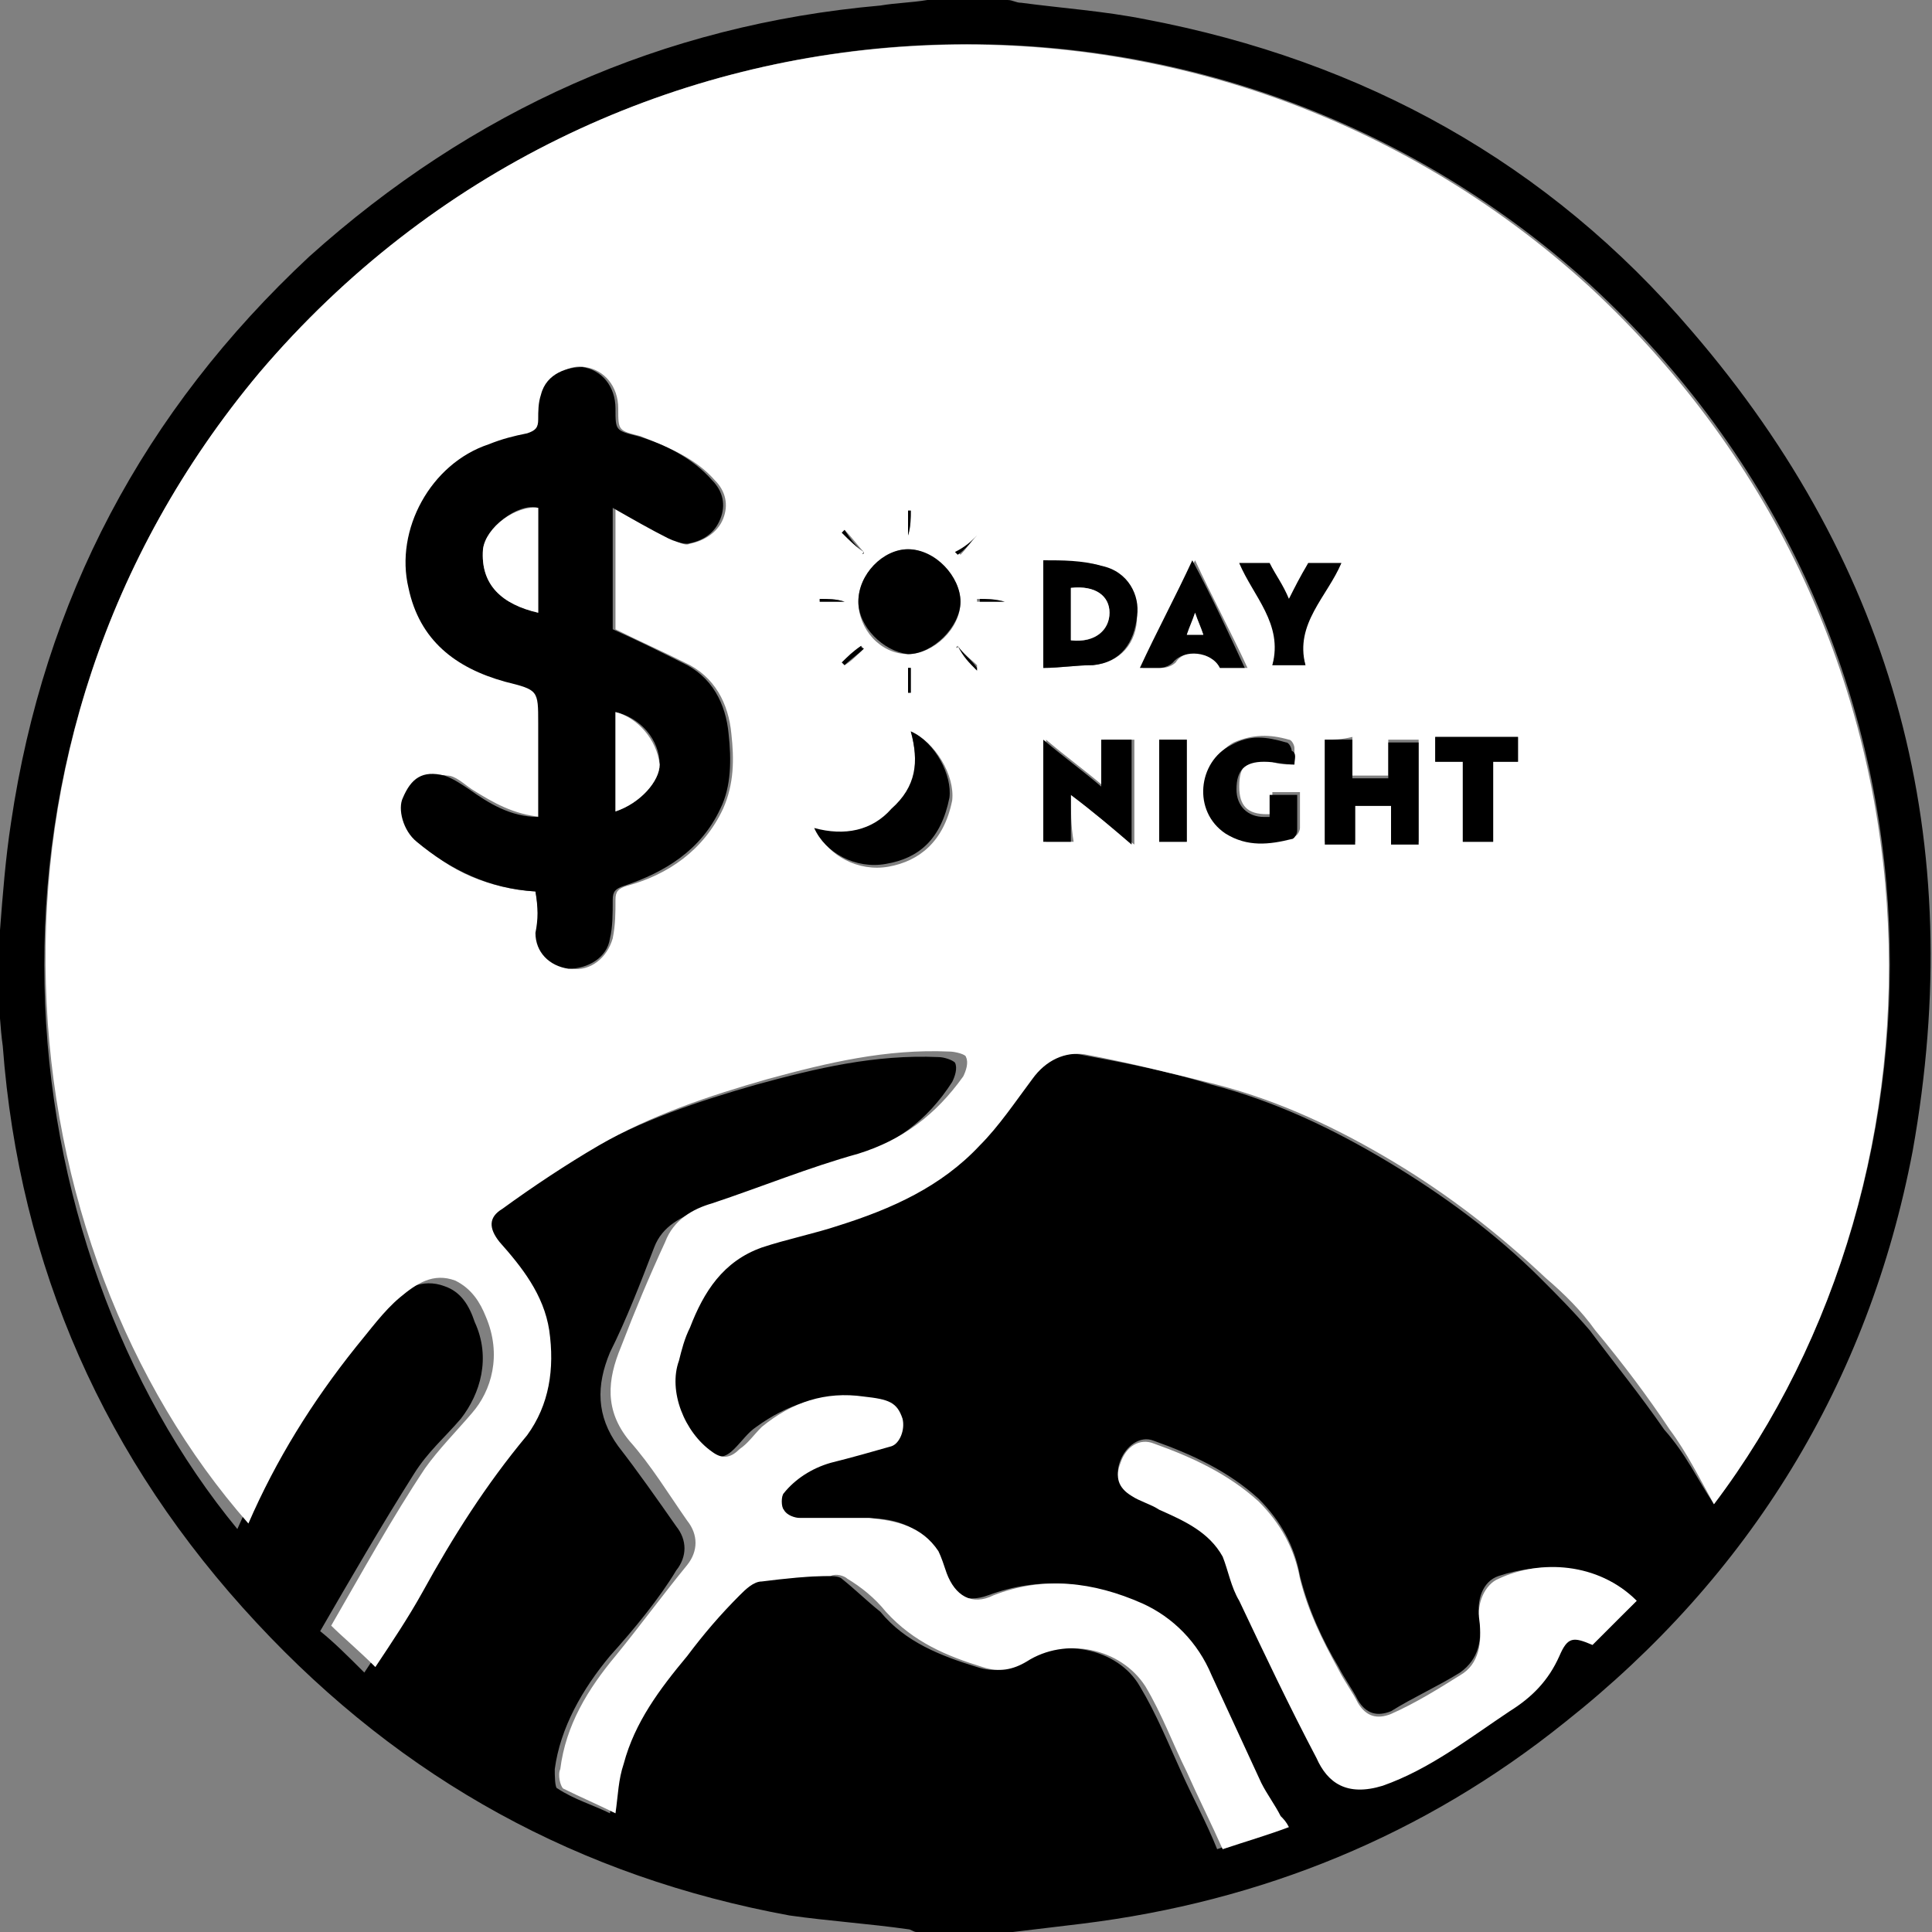 <?xml version="1.0" encoding="utf-8"?>
<!-- Generator: Adobe Illustrator 28.0.0, SVG Export Plug-In . SVG Version: 6.00 Build 0)  -->
<svg version="1.1" id="Layer_1" xmlns="http://www.w3.org/2000/svg" xmlns:xlink="http://www.w3.org/1999/xlink" x="0px" y="0px"
	 viewBox="0 0 70 70" style="enable-background:new 0 0 70 70;" xml:space="preserve">
<rect x="0" y="0" width="70" height="70" fill="#808080" stroke="none"/>
<style type="text/css">
	.st0{fill:#FFFFFF;}
</style>
<g>
	<path d="M33.6,0c1,0,1.9,0,2.9,0c0.2,0,0.3,0.1,0.5,0.1c1.5,0.2,3,0.3,4.5,0.6C49.4,2.2,56.1,5.9,61.3,12c7.4,8.6,10,18.5,8,29.7
		c-1.6,8.4-5.9,15.4-12.6,20.7c-5.1,4.1-11,6.5-17.5,7.3c-0.8,0.1-1.7,0.2-2.5,0.3c-1.2,0-2.3,0-3.5,0c-0.1,0-0.2-0.1-0.3-0.1
		c-1.4-0.2-2.9-0.3-4.3-0.5c-7.6-1.4-14-4.9-19.3-10.6c-5.5-5.9-8.6-12.9-9.2-20.9c-0.1-0.7-0.1-1.3-0.2-2c0-0.6,0-1.2,0-1.8
		c0-0.1,0.1-0.3,0.1-0.4c0.1-1.3,0.2-2.6,0.4-3.9c1.2-8.1,4.8-14.9,10.8-20.5C17.1,4,24,0.9,31.9,0.2C32.5,0.1,33,0.1,33.6,0z
		 M62.1,54.5c9-11.9,9.3-31.5-4.5-44.2C43.7-2.3,21.9-1.2,9.4,13.5C-1.9,27,0.2,45.2,8.6,55.4c1-2.3,2.4-4.4,3.9-6.4
		c0.5-0.6,1-1.2,1.6-1.8c0.5-0.5,1.2-0.9,2-0.6c0.6,0.2,0.9,0.7,1.1,1.3c0.6,1.3,0.2,2.6-0.5,3.5c-0.6,0.7-1.2,1.2-1.7,2
		c-1.2,1.9-2.3,3.8-3.4,5.7c0.5,0.4,1,0.9,1.6,1.5c0.6-0.9,1.2-1.8,1.7-2.7c1.1-2,2.4-3.9,3.8-5.7c0.9-1.1,1.1-2.4,0.8-3.8
		c-0.2-1.3-1-2.2-1.8-3.2c-0.4-0.5-0.4-0.8,0.1-1.2c1.2-0.8,2.3-1.6,3.5-2.3c1.9-1.1,4-1.8,6.1-2.4c2.2-0.6,4.3-1.1,6.6-1
		c0.2,0,0.5,0.1,0.6,0.2c0.1,0.2,0,0.5-0.1,0.7c-0.9,1.4-2.1,2.3-3.8,2.8c-1.8,0.5-3.5,1.2-5.3,1.8c-0.7,0.3-1.4,0.6-1.7,1.4
		c-0.5,1.3-1,2.6-1.6,3.8c-0.5,1.2-0.5,2.3,0.3,3.4c0.7,0.9,1.4,1.9,2.1,2.9c0.4,0.5,0.4,1.1,0,1.6C23.9,57.9,23,59,22.1,60
		c-1,1.2-1.8,2.6-2,4.1c0,0.2,0,0.7,0.1,0.7c0.6,0.4,1.3,0.6,1.9,0.9c0.1-0.6,0.1-1.2,0.3-1.8c0.4-1.5,1.3-2.7,2.3-3.9
		c0.6-0.7,1.2-1.5,1.9-2.2c0.2-0.2,0.5-0.4,0.8-0.5c0.8-0.1,1.7-0.2,2.5-0.2c0.2,0,0.5,0,0.6,0.1c0.5,0.4,0.9,0.8,1.4,1.2
		c0.9,1.1,2.2,1.6,3.5,2c0.6,0.2,1.1,0.1,1.6-0.2c1.4-0.9,3.5-0.5,4.3,0.9c0.6,1,1,2,1.5,3.1c0.4,0.9,0.9,1.8,1.3,2.8
		c0.8-0.3,1.6-0.5,2.4-0.8c-0.1-0.2-0.2-0.3-0.3-0.4c-0.2-0.4-0.5-0.8-0.7-1.2c-0.6-1.3-1.2-2.6-1.8-3.9c-0.5-1.2-1.4-2-2.5-2.6
		c-1.7-0.8-3.5-1-5.4-0.3c-0.8,0.3-1.5,0-1.7-0.8c-0.1-0.3-0.2-0.6-0.3-0.8c-0.5-1-1.5-1.2-2.5-1.2c-0.8,0-1.7,0-2.5,0
		c-0.2,0-0.5-0.2-0.6-0.3c-0.1-0.2-0.1-0.5,0-0.6c0.4-0.6,1-1,1.7-1.1c0.7-0.2,1.4-0.3,2.2-0.6c0.4-0.1,0.6-0.6,0.4-1
		c-0.2-0.6-0.4-0.7-1.4-0.8c-1.4-0.1-2.6,0.3-3.7,1.1c-0.3,0.2-0.5,0.5-0.8,0.8c-0.3,0.3-0.6,0.4-1,0.1c-1-0.7-1.5-2.2-1.2-3.3
		c0.1-0.4,0.2-0.8,0.4-1.2c0.5-1.3,1.2-2.4,2.6-2.9c0.9-0.3,1.9-0.5,2.8-0.8c1.9-0.6,3.7-1.4,5.1-2.9c0.7-0.7,1.3-1.6,1.9-2.4
		c0.5-0.7,1.2-1,1.9-0.9c1.6,0.3,3.2,0.6,4.8,1.1c2.3,0.6,4.4,1.6,6.4,2.8c2,1.2,3.9,2.6,5.5,4.2c0.6,0.6,1.2,1.2,1.8,1.9
		c0.9,1.2,1.8,2.3,2.7,3.6C61.1,52.7,61.5,53.6,62.1,54.5z M59.3,58c-1.4-1.4-3.5-1.4-5-0.9c-0.6,0.2-0.8,0.9-0.7,1.5
		c0.1,0.8,0,1.5-0.7,2c-0.8,0.5-1.7,0.9-2.5,1.4c-0.5,0.2-0.9,0.1-1.2-0.4c-0.2-0.4-0.5-0.8-0.7-1.2c-0.6-1-1.1-2.1-1.4-3.3
		c-0.2-1.1-0.7-2-1.5-2.8c-1.1-1-2.4-1.6-3.8-2.1c-0.5-0.2-1,0.2-1.2,0.7c-0.2,0.5-0.1,0.9,0.4,1.2c0.3,0.2,0.7,0.3,1,0.5
		c0.9,0.4,1.8,0.8,2.3,1.7c0.3,0.5,0.4,1.1,0.6,1.6c0.9,1.9,1.8,3.8,2.8,5.7c0.5,0.9,1.1,1.4,2.4,1c1.7-0.6,3.2-1.6,4.6-2.7
		c0.8-0.5,1.4-1.1,1.8-2c0.3-0.7,0.5-0.7,1.2-0.4C58.2,59,58.8,58.5,59.3,58z"/>
	<path class="st0" d="M62.1,54.5c-0.5-0.9-1-1.9-1.6-2.7c-0.8-1.2-1.7-2.4-2.7-3.6c-0.5-0.7-1.1-1.3-1.8-1.9c-1.7-1.6-3.5-3-5.5-4.2
		c-2-1.2-4.1-2.2-6.4-2.8c-1.6-0.4-3.2-0.8-4.8-1.1c-0.7-0.1-1.4,0.2-1.9,0.9c-0.6,0.8-1.2,1.7-1.9,2.4c-1.4,1.5-3.2,2.3-5.1,2.9
		c-0.9,0.3-1.9,0.5-2.8,0.8c-1.4,0.5-2.1,1.6-2.6,2.9c-0.2,0.4-0.3,0.8-0.4,1.2c-0.4,1.1,0.2,2.6,1.2,3.3c0.4,0.3,0.7,0.2,1-0.1
		c0.3-0.2,0.5-0.5,0.8-0.8c1.1-0.9,2.3-1.3,3.7-1.1c0.9,0.1,1.2,0.2,1.4,0.8c0.1,0.4-0.1,0.9-0.4,1c-0.7,0.2-1.4,0.4-2.2,0.6
		c-0.7,0.2-1.3,0.6-1.7,1.1c-0.1,0.1-0.1,0.5,0,0.6c0.1,0.2,0.4,0.3,0.6,0.3c0.8,0,1.7,0,2.5,0c1,0.1,1.9,0.3,2.5,1.2
		c0.1,0.2,0.2,0.5,0.3,0.8c0.3,0.8,0.9,1.2,1.7,0.8c1.8-0.7,3.6-0.5,5.4,0.3c1.1,0.5,2,1.4,2.5,2.6c0.6,1.3,1.2,2.6,1.8,3.9
		c0.2,0.4,0.5,0.8,0.7,1.2c0.1,0.1,0.2,0.2,0.3,0.4c-0.8,0.3-1.5,0.5-2.4,0.8c-0.4-0.9-0.9-1.9-1.3-2.8c-0.5-1-0.9-2.1-1.5-3.1
		c-0.9-1.4-2.9-1.8-4.3-0.9c-0.5,0.3-1,0.4-1.6,0.2c-1.3-0.4-2.5-0.9-3.5-2c-0.4-0.5-0.9-0.9-1.4-1.2c-0.1-0.1-0.4-0.2-0.6-0.1
		c-0.8,0-1.7,0.1-2.5,0.2c-0.3,0-0.6,0.3-0.8,0.5c-0.7,0.7-1.3,1.4-1.9,2.2c-1,1.2-1.9,2.4-2.3,3.9c-0.2,0.6-0.2,1.1-0.3,1.8
		c-0.6-0.3-1.3-0.6-1.9-0.9c-0.1-0.1-0.2-0.5-0.1-0.7c0.2-1.6,1-2.9,2-4.1c0.9-1.1,1.7-2.2,2.6-3.3c0.4-0.5,0.4-1.1,0-1.6
		c-0.7-1-1.3-2-2.1-2.9c-0.9-1.1-0.8-2.2-0.3-3.4c0.5-1.3,1-2.5,1.6-3.8c0.3-0.8,1-1.2,1.7-1.4c1.8-0.6,3.5-1.3,5.3-1.8
		c1.6-0.5,2.8-1.4,3.8-2.8c0.1-0.2,0.2-0.5,0.1-0.7c0-0.1-0.4-0.2-0.6-0.2c-2.3-0.1-4.4,0.4-6.6,1c-2.1,0.6-4.2,1.3-6.1,2.4
		c-1.2,0.7-2.4,1.5-3.5,2.3c-0.5,0.3-0.5,0.7-0.1,1.2c0.8,0.9,1.6,1.9,1.8,3.2c0.2,1.4,0,2.7-0.8,3.8c-1.5,1.8-2.7,3.7-3.8,5.7
		c-0.5,0.9-1.1,1.8-1.7,2.7c-0.6-0.6-1.2-1.1-1.6-1.5c1.1-1.9,2.2-3.9,3.4-5.7c0.5-0.7,1.1-1.3,1.7-2c0.7-0.8,1.1-2.1,0.5-3.5
		c-0.2-0.5-0.5-1-1.1-1.3c-0.8-0.3-1.4,0.1-2,0.6c-0.6,0.5-1.1,1.2-1.6,1.8c-1.6,2-2.9,4.1-3.9,6.4C0.2,45.2-1.9,27,9.4,13.5
		C21.9-1.2,43.7-2.3,57.6,10.4C71.3,23.1,71.1,42.6,62.1,54.5z M19.4,32.3C19.5,32.4,19.5,32.4,19.4,32.3c0.1,0.5,0.1,1,0.1,1.5
		c0,0.7,0.5,1.2,1.2,1.3c0.7,0.1,1.3-0.4,1.5-1.1c0.1-0.5,0.1-0.9,0.1-1.4c0-0.3,0.1-0.4,0.4-0.5c1.5-0.4,2.8-1.3,3.5-2.8
		c0.4-0.9,0.4-1.8,0.3-2.7c-0.1-1.1-0.6-2.1-1.7-2.6c-0.8-0.4-1.7-0.8-2.5-1.2c0-0.6,0-1.4,0-2.1c0-0.7,0-1.4,0-2.3
		c0.7,0.4,1.4,0.8,2,1.1c0.2,0.1,0.5,0.3,0.7,0.2c0.5-0.1,1-0.4,1.2-0.9c0.2-0.5,0.1-1-0.3-1.4c-0.7-0.8-1.7-1.2-2.7-1.6
		c-0.8-0.2-0.8-0.2-0.8-1c0-0.8-0.5-1.4-1.2-1.5c-0.5-0.1-1.2,0.2-1.5,1c-0.1,0.3-0.1,0.6-0.1,0.9c0,0.3-0.1,0.4-0.4,0.5
		c-0.5,0.1-0.9,0.2-1.4,0.4c-2.1,0.7-3.4,3.1-2.9,5.2c0.4,1.9,1.7,2.9,3.5,3.4c1.2,0.3,1.2,0.3,1.2,1.5c0,1.1,0,2.2,0,3.4
		c-1-0.1-1.7-0.5-2.5-1c-0.3-0.2-0.6-0.5-0.9-0.5c-0.7-0.1-1.2,0.2-1.5,0.8c-0.2,0.5,0,1.2,0.5,1.6C16.3,31.6,17.8,32.2,19.4,32.3z
		 M31.1,21.8c0,1,0.8,1.9,1.8,1.9c0.9,0,1.9-0.9,1.9-1.9c0-0.9-1-1.9-1.9-1.9C32,19.9,31.1,20.8,31.1,21.8z M48,26.8
		c0,1.3,0,2.5,0,3.7c0.4,0,0.7,0,1.1,0c0-0.5,0-1,0-1.4c0.4,0,0.8,0,1.3,0c0,0.5,0,1,0,1.4c0.4,0,0.7,0,1,0c0-1.3,0-2.5,0-3.7
		c-0.4,0-0.7,0-1.1,0c0,0.5,0,0.9,0,1.3c-0.4,0-0.8,0-1.3,0c0-0.5,0-0.9,0-1.4C48.6,26.8,48.3,26.8,48,26.8z M37.8,24.2
		c0.6,0,1.2-0.1,1.8-0.1c1-0.1,1.6-0.8,1.6-1.8c0-0.7-0.3-1.5-1.3-1.8c-0.7-0.2-1.4-0.1-2.1-0.2C37.8,21.7,37.8,22.9,37.8,24.2z
		 M33,26.5c0.3,1.1,0.2,2.1-0.6,2.9c-0.8,0.8-1.8,1-2.8,0.7c0.4,0.9,1.5,1.5,2.6,1.3c1.1-0.2,2-0.9,2.3-2.4
		C34.6,28.1,33.9,26.9,33,26.5z M38.8,28.8c0.8,0.6,1.5,1.2,2.3,1.8c0-1.3,0-2.5,0-3.8c-0.4,0-0.7,0-1.1,0c0,0.6,0,1.1,0,1.7
		c-0.7-0.6-1.4-1.1-2.1-1.7c0,1.3,0,2.5,0,3.7c0.3,0,0.6,0,1,0C38.8,29.9,38.8,29.4,38.8,28.8z M46.9,27.7c0-0.2,0-0.4,0-0.6
		c0-0.1-0.1-0.3-0.2-0.3c-0.7-0.2-1.3-0.2-2,0.1c-1.1,0.6-1.3,2.5-0.2,3.2c0.8,0.5,1.5,0.5,2.4,0.2c0.1,0,0.2-0.2,0.2-0.3
		c0-0.4,0-0.9,0-1.3c-0.4,0-0.7,0-1,0c0,0.3,0,0.6,0,0.8c-0.1,0-0.2,0-0.2,0c-0.7,0-1-0.3-1-1c0-0.8,0.3-1,1-1
		C46.2,27.7,46.5,27.7,46.9,27.7z M44.2,24.2c0.3,0,0.7,0,1,0c-0.6-1.3-1.3-2.6-1.9-3.9c-0.7,1.3-1.3,2.6-1.9,3.9c0.3,0,0.5,0,0.7,0
		c0.2,0,0.4-0.1,0.5-0.2C42.9,23.5,43.9,23.5,44.2,24.2z M44.9,20.4c0.6,1.2,1.7,2.2,1.2,3.7c0.4,0,0.8,0,1.2,0
		c-0.5-1.5,0.7-2.5,1.3-3.7c-0.4,0-0.8,0-1.2,0c-0.2,0.4-0.4,0.9-0.7,1.3c-0.3-0.5-0.5-0.9-0.7-1.3C45.6,20.4,45.3,20.4,44.9,20.4z
		 M54.1,30.5c0-1,0-1.9,0-2.9c0.3,0,0.6,0,0.9,0c0-0.3,0-0.6,0-0.9c-1,0-2,0-3,0c0,0.3,0,0.6,0,0.9c0.3,0,0.6,0,1,0c0,1,0,1.9,0,2.9
		C53.4,30.5,53.7,30.5,54.1,30.5z M43,30.5c0-1.3,0-2.5,0-3.7c-0.4,0-0.7,0-1,0c0,1.3,0,2.5,0,3.7C42.3,30.5,42.7,30.5,43,30.5z
		 M31.3,23.5c0,0-0.1-0.1-0.1-0.1c-0.2,0.2-0.4,0.4-0.7,0.6c0,0,0.1,0.1,0.1,0.1C30.8,24,31.1,23.7,31.3,23.5z M33,24.2
		c0,0-0.1,0-0.1,0c0,0.3,0,0.6,0,0.9c0,0,0.1,0,0.1,0C33,24.8,33,24.5,33,24.2z M34.7,23.4C34.7,23.5,34.6,23.5,34.7,23.4
		c0.2,0.3,0.4,0.6,0.7,0.8c0,0,0,0,0-0.1C35.2,23.9,34.9,23.7,34.7,23.4z M31.3,20C31.3,20.1,31.2,20.1,31.3,20
		c-0.2-0.2-0.4-0.5-0.7-0.8c0,0-0.1,0.1-0.1,0.1C30.8,19.6,31,19.8,31.3,20z M35.4,19.4C35.4,19.4,35.5,19.4,35.4,19.4
		c-0.2,0.3-0.5,0.4-0.7,0.6c0,0,0,0,0.1,0.1C35,19.9,35.2,19.6,35.4,19.4z M32.9,19.4C33,19.4,33,19.4,32.9,19.4
		c0.1-0.3,0.1-0.6,0.1-0.9c0,0-0.1,0-0.1,0C32.9,18.7,32.9,19.1,32.9,19.4z M36.4,21.8C36.4,21.8,36.4,21.8,36.4,21.8
		c-0.3-0.1-0.6-0.1-1-0.1c0,0,0,0.1,0,0.1C35.7,21.8,36,21.8,36.4,21.8z M30.6,21.8C30.6,21.8,30.6,21.8,30.6,21.8
		c-0.3-0.1-0.6-0.1-0.9-0.1c0,0,0,0.1,0,0.1C30,21.8,30.3,21.8,30.6,21.8z"/>
	<path class="st0" d="M59.3,58c-0.5,0.5-1.1,1.1-1.6,1.6c-0.7-0.3-0.9-0.3-1.2,0.4c-0.4,0.9-1,1.5-1.8,2c-1.5,1-2.9,2.1-4.6,2.7
		c-1.3,0.4-2-0.1-2.4-1c-1-1.9-1.9-3.8-2.8-5.7c-0.3-0.5-0.4-1.1-0.6-1.6c-0.5-0.9-1.4-1.3-2.3-1.7c-0.3-0.2-0.7-0.3-1-0.5
		c-0.5-0.3-0.6-0.7-0.4-1.2c0.2-0.6,0.7-0.9,1.2-0.7c1.4,0.5,2.7,1.1,3.8,2.1c0.8,0.8,1.3,1.7,1.5,2.8c0.3,1.2,0.8,2.2,1.4,3.3
		c0.2,0.4,0.5,0.8,0.7,1.2c0.3,0.5,0.7,0.6,1.2,0.4c0.9-0.4,1.7-0.9,2.5-1.4c0.7-0.4,0.8-1.2,0.7-2c-0.1-0.6,0.2-1.3,0.7-1.5
		C55.8,56.5,57.9,56.6,59.3,58z"/>
	<path d="M19.4,32.3c-1.7-0.1-3.1-0.8-4.3-1.8c-0.5-0.4-0.7-1.2-0.5-1.6c0.3-0.7,0.7-1,1.5-0.8c0.3,0.1,0.6,0.3,0.9,0.5
		c0.7,0.5,1.5,1,2.5,1c0-1.2,0-2.3,0-3.4c0-1.2,0-1.2-1.2-1.5c-1.8-0.5-3.1-1.5-3.5-3.4c-0.5-2.1,0.8-4.5,2.9-5.2
		c0.5-0.2,0.9-0.3,1.4-0.4c0.3-0.1,0.4-0.2,0.4-0.5c0-0.3,0-0.6,0.1-0.9c0.2-0.8,1-1,1.5-1c0.7,0.1,1.2,0.7,1.2,1.5
		c0,0.8,0,0.8,0.8,1c1,0.3,2,0.8,2.7,1.6c0.4,0.4,0.5,0.9,0.3,1.4c-0.2,0.5-0.6,0.8-1.2,0.9c-0.2,0-0.5-0.1-0.7-0.2
		c-0.6-0.3-1.3-0.7-2-1.1c0,0.9,0,1.6,0,2.3c0,0.7,0,1.5,0,2.1c0.9,0.4,1.7,0.8,2.5,1.2c1.1,0.5,1.6,1.5,1.7,2.6
		c0.1,0.9,0.1,1.9-0.3,2.7c-0.7,1.5-2,2.3-3.5,2.8c-0.3,0.1-0.4,0.2-0.4,0.5c0,0.5,0,1-0.1,1.4c-0.1,0.7-0.8,1.1-1.5,1.1
		c-0.7-0.1-1.2-0.6-1.2-1.3C19.5,33.3,19.5,32.9,19.4,32.3C19.5,32.4,19.5,32.4,19.4,32.3z M19.5,18.4c-0.7-0.2-1.9,0.7-2,1.5
		c-0.1,1.3,0.7,2,2,2.3C19.5,21,19.5,19.7,19.5,18.4z M22.3,29.4c0.9-0.3,1.6-1.1,1.6-1.7c0-0.9-0.7-1.7-1.6-1.9
		C22.3,27,22.3,28.2,22.3,29.4z"/>
	<path d="M31.1,21.8c0-1,0.9-1.9,1.8-1.9c1,0,1.9,1,1.9,1.9c0,0.9-1,1.9-1.9,1.9C32,23.6,31.1,22.7,31.1,21.8z"/>
	<path d="M48,26.8c0.4,0,0.7,0,1,0c0,0.4,0,0.9,0,1.4c0.5,0,0.9,0,1.3,0c0-0.4,0-0.9,0-1.3c0.4,0,0.7,0,1.1,0c0,1.2,0,2.5,0,3.7
		c-0.3,0-0.7,0-1,0c0-0.5,0-0.9,0-1.4c-0.5,0-0.9,0-1.3,0c0,0.5,0,0.9,0,1.4c-0.4,0-0.7,0-1.1,0C48,29.3,48,28,48,26.8z"/>
	<path d="M37.8,24.2c0-1.3,0-2.5,0-3.9c0.7,0,1.4,0,2.1,0.2c1,0.2,1.4,1.1,1.3,1.8c-0.1,1-0.6,1.7-1.6,1.8
		C39,24.1,38.4,24.2,37.8,24.2z M38.8,21.3c0,0.7,0,1.3,0,1.9c0.8,0.1,1.4-0.3,1.4-1C40.2,21.6,39.7,21.2,38.8,21.3z"/>
	<path d="M33,26.5c0.9,0.4,1.5,1.6,1.4,2.4c-0.3,1.5-1.1,2.2-2.3,2.4c-1.1,0.2-2.2-0.4-2.6-1.3c1.1,0.3,2.1,0.1,2.8-0.7
		C33.2,28.5,33.3,27.6,33,26.5z"/>
	<path d="M38.8,28.8c0,0.6,0,1.2,0,1.7c-0.3,0-0.6,0-1,0c0-1.2,0-2.4,0-3.7c0.7,0.6,1.4,1.1,2.1,1.7c0-0.6,0-1.1,0-1.7
		c0.4,0,0.7,0,1.1,0c0,1.2,0,2.4,0,3.8C40.3,30,39.6,29.4,38.8,28.8z"/>
	<path d="M46.9,27.7c-0.4,0-0.7-0.1-1.1-0.1c-0.7,0-1,0.3-1,1c0,0.6,0.4,1,1,1c0.1,0,0.1,0,0.2,0c0-0.3,0-0.5,0-0.8c0.4,0,0.7,0,1,0
		c0,0.4,0,0.9,0,1.3c0,0.1-0.1,0.3-0.2,0.3c-0.8,0.2-1.6,0.3-2.4-0.2c-1.2-0.8-1-2.6,0.2-3.2c0.7-0.4,1.3-0.3,2-0.1
		c0.1,0,0.2,0.2,0.2,0.3C47,27.3,46.9,27.5,46.9,27.7z"/>
	<path d="M44.2,24.2c-0.3-0.6-1.3-0.7-1.7-0.2c-0.1,0.1-0.3,0.2-0.5,0.2c-0.2,0-0.4,0-0.7,0c0.6-1.3,1.3-2.6,1.9-3.9
		c0.7,1.3,1.3,2.6,1.9,3.9C44.9,24.2,44.5,24.2,44.2,24.2z M43.3,22.2c-0.1,0.3-0.2,0.5-0.3,0.8c0.2,0,0.4,0,0.6,0
		C43.5,22.7,43.4,22.5,43.3,22.2z"/>
	<path d="M44.9,20.4c0.4,0,0.8,0,1.1,0c0.2,0.4,0.5,0.8,0.7,1.3c0.2-0.4,0.4-0.8,0.7-1.3c0.4,0,0.7,0,1.2,0
		c-0.5,1.2-1.7,2.2-1.3,3.7c-0.4,0-0.8,0-1.2,0C46.5,22.6,45.4,21.6,44.9,20.4z"/>
	<path d="M54.1,30.5c-0.4,0-0.7,0-1.1,0c0-0.9,0-1.9,0-2.9c-0.4,0-0.7,0-1,0c0-0.3,0-0.6,0-0.9c1,0,2,0,3,0c0,0.3,0,0.5,0,0.9
		c-0.3,0-0.6,0-0.9,0C54.1,28.6,54.1,29.5,54.1,30.5z"/>
	<path d="M43,30.5c-0.4,0-0.7,0-1,0c0-1.2,0-2.5,0-3.7c0.3,0,0.7,0,1,0C43,28,43,29.2,43,30.5z"/>
	<path d="M31.3,23.5c-0.2,0.2-0.5,0.4-0.7,0.6c0,0-0.1-0.1-0.1-0.1c0.2-0.2,0.4-0.4,0.7-0.6C31.2,23.5,31.3,23.5,31.3,23.5z"/>
	<path d="M33,24.2c0,0.3,0,0.6,0,0.9c0,0-0.1,0-0.1,0c0-0.3,0-0.6,0-0.9C32.9,24.2,33,24.2,33,24.2z"/>
	<path d="M34.7,23.4c0.2,0.3,0.5,0.5,0.7,0.8c0,0,0,0,0,0.1C35.1,24,34.9,23.8,34.7,23.4C34.6,23.5,34.7,23.5,34.7,23.4z"/>
	<path d="M31.3,20c-0.3-0.2-0.5-0.4-0.8-0.7c0,0,0.1-0.1,0.1-0.1C30.8,19.5,31,19.8,31.3,20C31.2,20.1,31.3,20.1,31.3,20z"/>
	<path d="M35.4,19.4c-0.2,0.2-0.4,0.5-0.7,0.7c0,0,0,0-0.1-0.1C35,19.8,35.2,19.6,35.4,19.4C35.5,19.4,35.4,19.4,35.4,19.4z"/>
	<path d="M32.9,19.4c0-0.3,0-0.6,0-0.9c0,0,0.1,0,0.1,0C33,18.7,33,19.1,32.9,19.4C33,19.4,33,19.4,32.9,19.4z"/>
	<path d="M36.4,21.8c-0.3,0-0.6,0-0.9,0c0,0,0-0.1,0-0.1C35.7,21.7,36,21.7,36.4,21.8C36.4,21.8,36.4,21.8,36.4,21.8z"/>
	<path d="M30.6,21.8c-0.3,0-0.6,0-0.9,0c0,0,0-0.1,0-0.1C30,21.7,30.3,21.7,30.6,21.8C30.6,21.8,30.6,21.8,30.6,21.8z"/>
	<path class="st0" d="M19.5,18.4c0,1.3,0,2.5,0,3.8c-1.3-0.3-2.1-1-2-2.3C17.6,19.1,18.7,18.3,19.5,18.4z"/>
	<path class="st0" d="M22.3,29.4c0-1.2,0-2.4,0-3.6c0.8,0.2,1.5,1,1.6,1.9C23.9,28.3,23.2,29.1,22.3,29.4z"/>
	<path class="st0" d="M38.8,21.3c0.9-0.1,1.4,0.3,1.4,0.9c0,0.6-0.5,1.1-1.4,1C38.8,22.6,38.8,22,38.8,21.3z"/>
	<path class="st0" d="M43.3,22.2c0.1,0.3,0.2,0.5,0.3,0.8c-0.2,0-0.3,0-0.6,0C43.1,22.7,43.2,22.5,43.3,22.2z"/>
</g>
</svg>
